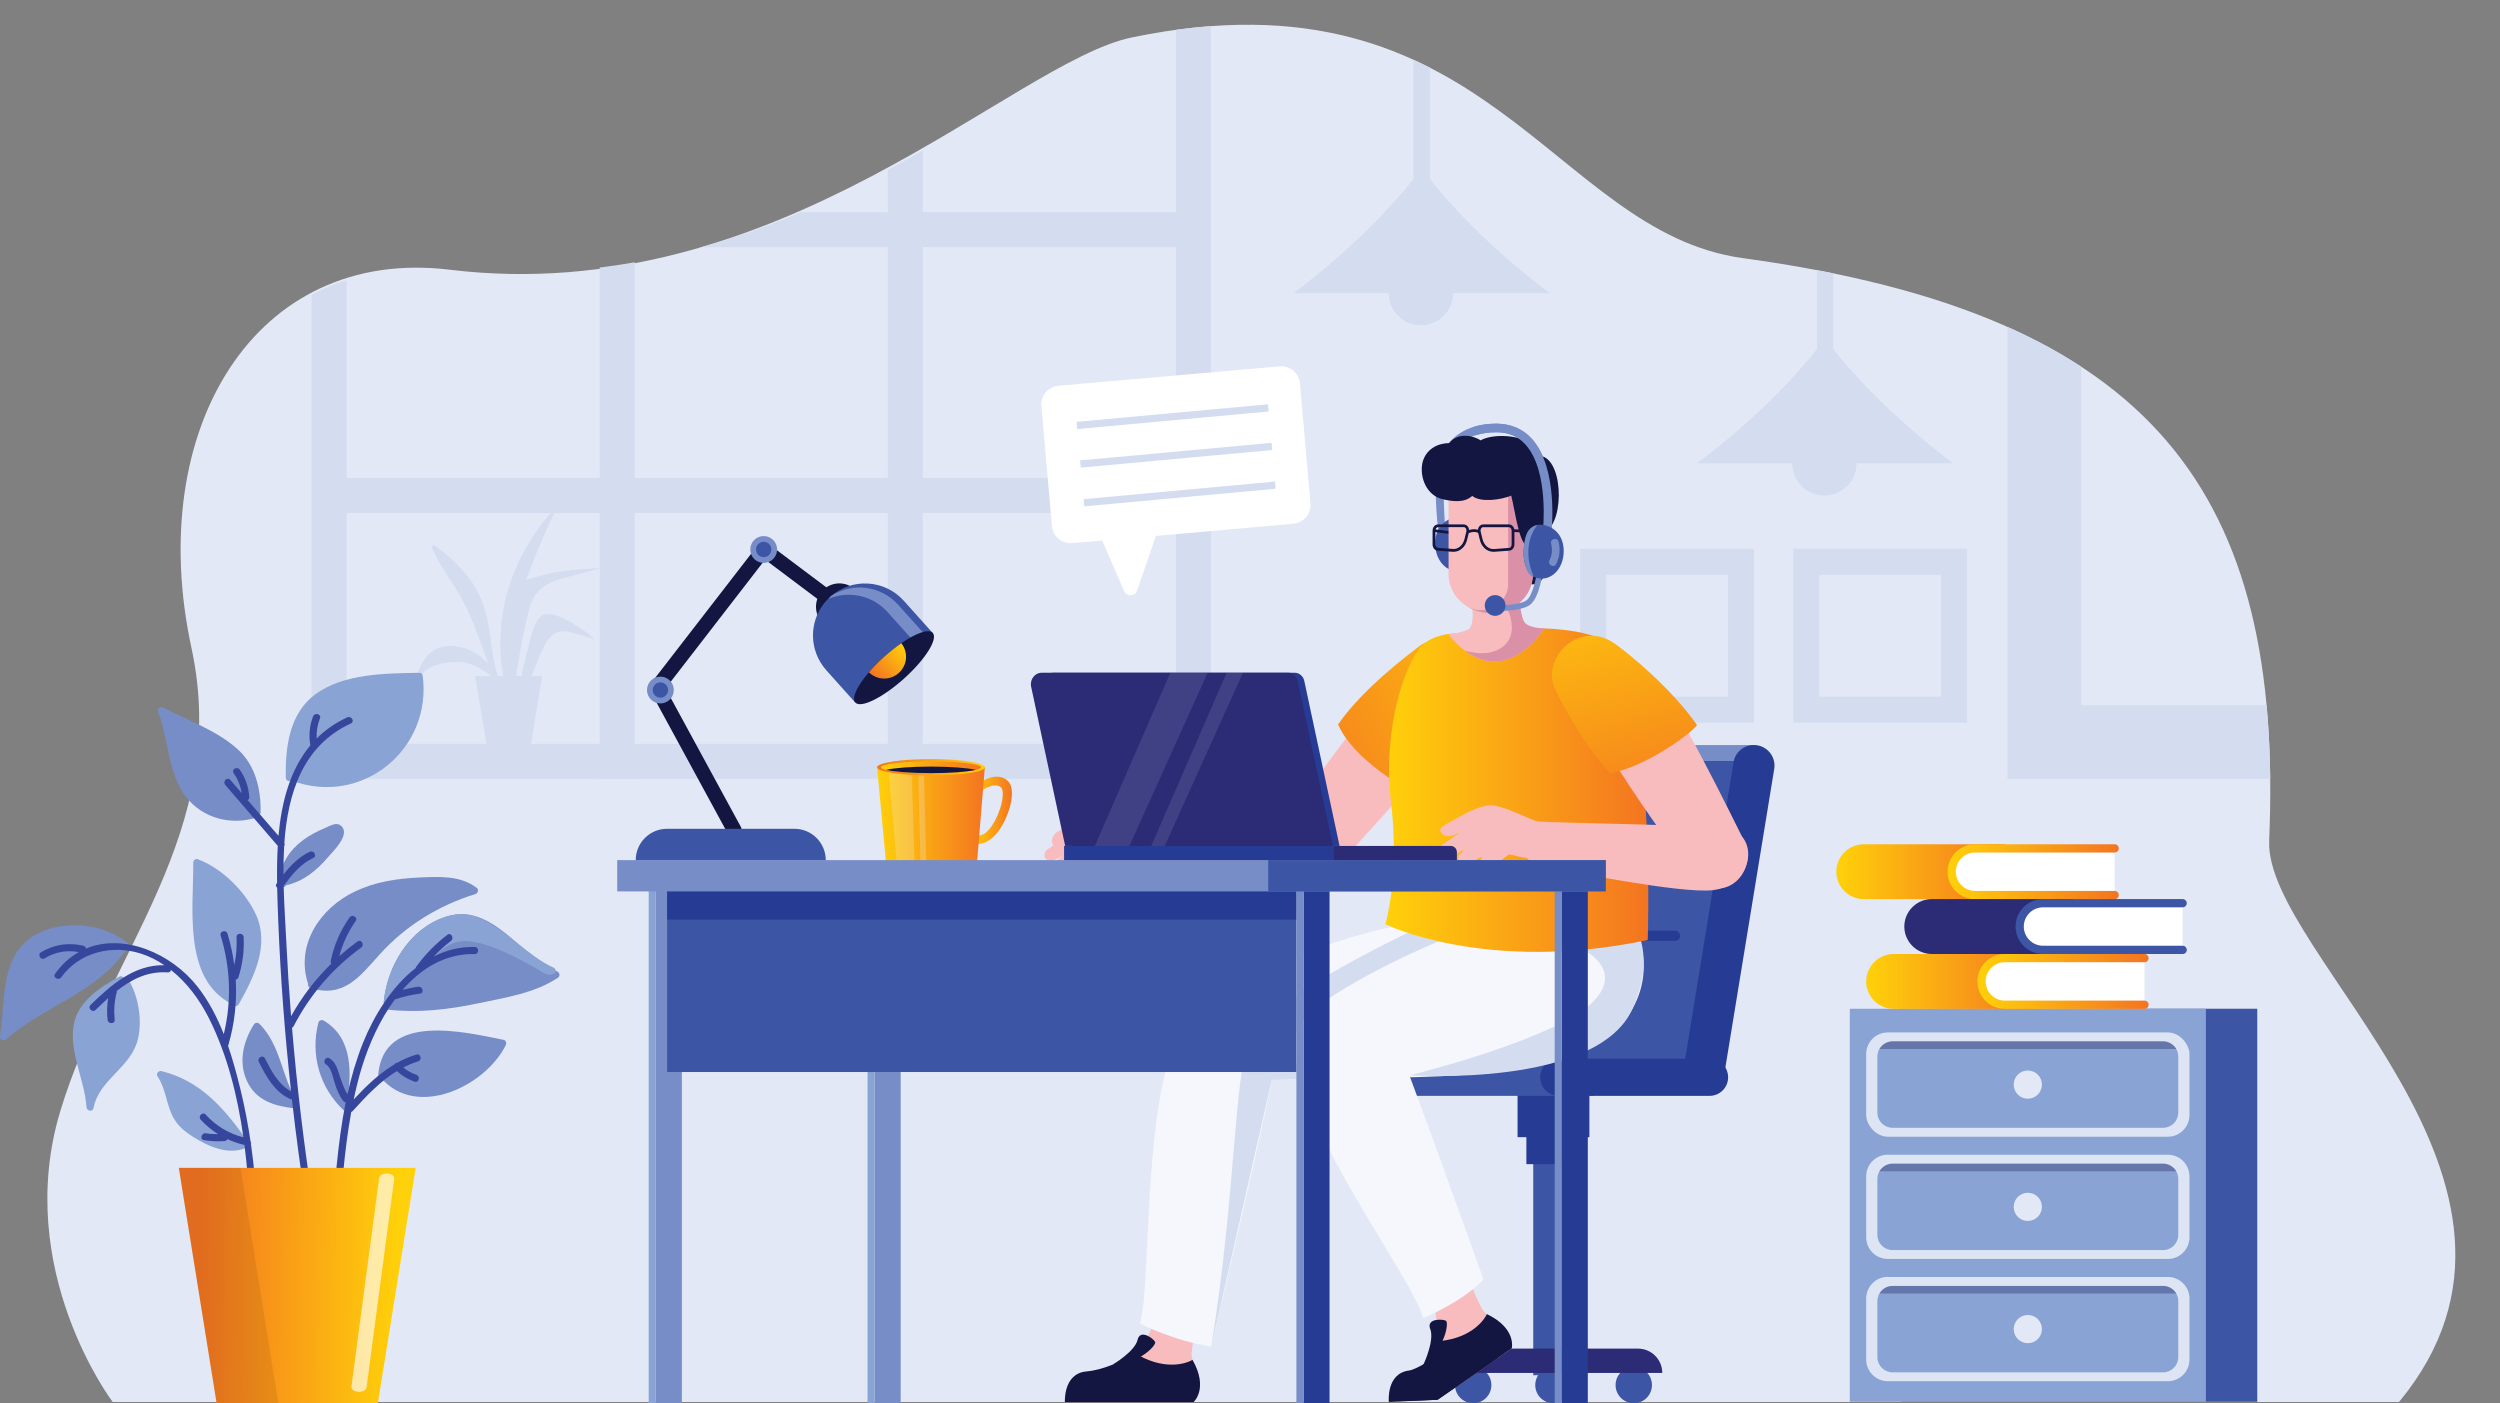 <?xml version="1.0" encoding="UTF-8"?>
<svg id="Layer_1" data-name="Layer 1" xmlns="http://www.w3.org/2000/svg" xmlns:xlink="http://www.w3.org/1999/xlink" viewBox="0 0 397.15 222.92">
  <rect x="0" y="0" width="397.15" height="222.92" fill="#808080" stroke="none"/>
  <defs>
    <style>
      .cls-1 {
        fill: url(#linear-gradient-2);
      }

      .cls-2 {
        fill: #f5f7fc;
      }

      .cls-3 {
        fill: #dde4f3;
      }

      .cls-4, .cls-5 {
        fill: #fff;
      }

      .cls-6 {
        fill: #121640;
      }

      .cls-7 {
        fill: #010101;
        opacity: .08;
      }

      .cls-8 {
        fill: url(#_Áåçûìÿííûé_ãðàäèåíò_140-3);
      }

      .cls-9 {
        fill: #3d55a5;
      }

      .cls-10 {
        fill: #d4dcf0;
      }

      .cls-11 {
        fill: url(#_Áåçûìÿííûé_ãðàäèåíò_140-2);
      }

      .cls-12 {
        opacity: .22;
      }

      .cls-12, .cls-13 {
        fill: #f1f5fb;
      }

      .cls-14 {
        fill: #263c94;
      }

      .cls-5 {
        opacity: .64;
      }

      .cls-15 {
        fill: #89a3d4;
      }

      .cls-16 {
        fill: url(#_Áåçûìÿííûé_ãðàäèåíò_140-5);
      }

      .cls-17 {
        fill: #da90a7;
      }

      .cls-18 {
        clip-path: url(#clippath);
      }

      .cls-19 {
        fill: #252762;
        opacity: .36;
      }

      .cls-13 {
        opacity: .11;
      }

      .cls-20 {
        fill: #2b2b76;
      }

      .cls-21 {
        fill: none;
      }

      .cls-22 {
        fill: url(#_Áåçûìÿííûé_ãðàäèåíò_140-10);
      }

      .cls-23 {
        fill: url(#_Áåçûìÿííûé_ãðàäèåíò_140-8);
      }

      .cls-24 {
        fill: #768dc7;
      }

      .cls-25 {
        fill: #37469d;
      }

      .cls-26 {
        fill: url(#_Áåçûìÿííûé_ãðàäèåíò_140-6);
      }

      .cls-27 {
        fill: #e3e8f6;
      }

      .cls-28 {
        fill: url(#linear-gradient);
      }

      .cls-29 {
        fill: #f9bcbe;
      }

      .cls-30 {
        fill: url(#_Áåçûìÿííûé_ãðàäèåíò_140-9);
      }

      .cls-31 {
        fill: url(#_Áåçûìÿííûé_ãðàäèåíò_140-7);
      }

      .cls-32 {
        fill: url(#_Áåçûìÿííûé_ãðàäèåíò_140);
      }

      .cls-33 {
        fill: url(#_Áåçûìÿííûé_ãðàäèåíò_140-4);
      }

      .cls-34 {
        fill: url(#_Áåçûìÿííûé_ãðàäèåíò_140-11);
      }
    </style>
    <clipPath id="clippath">
      <path class="cls-21" d="m17.9,222.72s-15.92-21.02-8.32-46.21c7.6-25.2,27.13-44.45,20.83-73.61-7.48-34.62,9.94-62.92,41.06-60.05,56.06,5.16,89.35-32.98,108.37-36.91,56.36-11.64,66.64,30.92,97.05,35.07,65.64,8.95,85.93,37.6,83.59,92.54-.77,18.07,49.49,54.27,20.63,89.17H17.9Z"/>
    </clipPath>
    <linearGradient id="_Áåçûìÿííûé_ãðàäèåíò_140" data-name="Áåçûìÿííûé ãðàäèåíò 140" x1="154.16" y1="128.73" x2="160.76" y2="128.73" gradientUnits="userSpaceOnUse">
      <stop offset="0" stop-color="#ffd10a"/>
      <stop offset="1" stop-color="#f47421"/>
    </linearGradient>
    <linearGradient id="_Áåçûìÿííûé_ãðàäèåíò_140-2" data-name="Áåçûìÿííûé ãðàäèåíò 140" x1="139.33" y1="129.83" x2="156.45" y2="129.83" xlink:href="#_Áåçûìÿííûé_ãðàäèåíò_140"/>
    <linearGradient id="linear-gradient" x1="139.33" y1="121.89" x2="156.45" y2="121.89" gradientUnits="userSpaceOnUse">
      <stop offset="0" stop-color="#f47421"/>
      <stop offset="1" stop-color="#ffd10a"/>
    </linearGradient>
    <linearGradient id="_Áåçûìÿííûé_ãðàäèåíò_140-3" data-name="Áåçûìÿííûé ãðàäèåíò 140" x1="139.95" y1="121.89" x2="155.84" y2="121.89" xlink:href="#_Áåçûìÿííûé_ãðàäèåíò_140"/>
    <linearGradient id="_Áåçûìÿííûé_ãðàäèåíò_140-4" data-name="Áåçûìÿííûé ãðàäèåíò 140" x1="-2158.51" y1="-2647.21" x2="-2143.69" y2="-2596.07" gradientTransform="translate(-1843.82 2799.64) rotate(76.99)" xlink:href="#_Áåçûìÿííûé_ãðàäèåíò_140"/>
    <linearGradient id="_Áåçûìÿííûé_ãðàäèåíò_140-5" data-name="Áåçûìÿííûé ãðàäèåíò 140" x1="220.07" y1="125.49" x2="261.85" y2="125.49" xlink:href="#_Áåçûìÿííûé_ãðàäèåíò_140"/>
    <linearGradient id="_Áåçûìÿííûé_ãðàäèåíò_140-6" data-name="Áåçûìÿííûé ãðàäèåíò 140" x1="250.84" y1="86.65" x2="264.5" y2="133.79" xlink:href="#_Áåçûìÿííûé_ãðàäèåíò_140"/>
    <linearGradient id="_Áåçûìÿííûé_ãðàäèåíò_140-7" data-name="Áåçûìÿííûé ãðàäèåíò 140" x1="-4717.18" y1="1955.85" x2="-4710.26" y2="1955.85" gradientTransform="translate(-4672.92 1797.7) rotate(138.1) scale(1 -1)" xlink:href="#_Áåçûìÿííûé_ãðàäèåíò_140"/>
    <linearGradient id="linear-gradient-2" x1="31.5" y1="203.98" x2="63.32" y2="204.38" xlink:href="#linear-gradient"/>
    <linearGradient id="_Áåçûìÿííûé_ãðàäèåíò_140-8" data-name="Áåçûìÿííûé ãðàäèåíò 140" x1="296.46" y1="155.91" x2="323.66" y2="155.91" xlink:href="#_Áåçûìÿííûé_ãðàäèåíò_140"/>
    <linearGradient id="_Áåçûìÿííûé_ãðàäèåíò_140-9" data-name="Áåçûìÿííûé ãðàäèåíò 140" x1="314.13" y1="155.91" x2="341.33" y2="155.91" xlink:href="#_Áåçûìÿííûé_ãðàäèåíò_140"/>
    <linearGradient id="_Áåçûìÿííûé_ãðàäèåíò_140-10" data-name="Áåçûìÿííûé ãðàäèåíò 140" x1="291.73" y1="138.48" x2="318.92" y2="138.48" xlink:href="#_Áåçûìÿííûé_ãðàäèåíò_140"/>
    <linearGradient id="_Áåçûìÿííûé_ãðàäèåíò_140-11" data-name="Áåçûìÿííûé ãðàäèåíò 140" x1="309.4" y1="138.48" x2="336.59" y2="138.48" xlink:href="#_Áåçûìÿííûé_ãðàäèåíò_140"/>
  </defs>
  <g>
    <path class="cls-27" d="m17.9,222.72s-15.92-21.02-8.32-46.21c7.6-25.2,27.13-44.45,20.83-73.61-7.48-34.62,10.04-63.82,41.06-60.05,51.98,6.31,89.35-32.98,108.37-36.91,56.36-11.64,66.64,30.92,97.05,35.07,65.64,8.95,85.93,37.6,83.59,92.54-.77,18.07,49.49,54.27,20.63,89.17H17.9Z"/>
    <g class="cls-18">
      <g>
        <g>
          <rect class="cls-10" x="117.32" y="-33" width="5.56" height="138.98" transform="translate(156.6 -83.61) rotate(90)"/>
          <rect class="cls-10" x="117.32" y="9.23" width="5.56" height="138.98" transform="translate(198.82 -41.38) rotate(90)"/>
          <rect class="cls-10" x="117.32" y="51.46" width="5.56" height="138.98" transform="translate(241.05 .85) rotate(90)"/>
          <g>
            <rect class="cls-10" x="49.5" width="5.56" height="123.73"/>
            <rect class="cls-10" x="95.27" width="5.56" height="123.73"/>
            <rect class="cls-10" x="141.04" width="5.56" height="123.73"/>
            <rect class="cls-10" x="186.81" width="5.56" height="123.73"/>
          </g>
          <path class="cls-10" d="m85.71,98.1c-1.14,1.34-1.49,3.69-1.94,5.33-.36,1.31-.66,2.64-.93,3.97h-.88c.63-3.64,1.19-7.34,2.18-10.86.72-2.55,2.35-3.81,4.82-4.54,2.08-.61,4.19-1.12,6.28-1.68.33-.09-5.67.13-8.4.89-.95.26-2.15.51-3.23.95,1.32-3.87,3.03-7.71,4.86-11.57.17-.37-11.43,10.44-8.53,26.82h-.84s-.05-.08-.08-.12c-1.19-3.97-.97-8.27-2.58-12.12-1.48-3.56-4.33-6.27-7.38-8.53-.28-.21-.52.18-.42.42,1.5,3.48,4.02,6.31,5.59,9.72,1.28,2.78,2.29,5.71,3.31,8.62-1.33-1.45-2.91-2.45-5.18-2.72-3.54-.42-5.1,1.64-6.23,4.71-.12.33.4.53.56.24,1.1-1.98,3.87-2.48,5.96-2.48,2.12,0,3.78,1.02,5.36,2.26h-2.52l1.94,11.79h6.76l1.94-11.79h-1.68c.56-1.34,1.04-2.72,1.67-4.05.83-1.75,1.64-3.34,3.91-3.02,1.43.21,2.91.79,4.31,1.17.38.1-6.65-5.75-8.66-3.39Z"/>
        </g>
        <path class="cls-10" d="m246.21,46.58c-10.39-7.82-16.55-14.95-19.05-18.13V3.93h-2.62v24.51c-2.5,3.17-8.66,10.3-19.05,18.13h15.13c0,2.82,2.29,5.11,5.11,5.11s5.11-2.29,5.11-5.11h15.36Z"/>
        <path class="cls-10" d="m310.3,73.61c-10.39-7.83-16.55-14.95-19.05-18.13V14.21h-2.62v41.27c-2.5,3.17-8.66,10.3-19.05,18.13h15.13c0,2.82,2.29,5.11,5.11,5.11s5.11-2.29,5.11-5.11h15.36Z"/>
        <path class="cls-10" d="m318.92,45.5v78.23h78.23V45.5h-78.23Zm66.53,66.53h-54.83v-54.83h54.83v54.83Z"/>
        <path class="cls-10" d="m284.87,87.19v27.61h27.61v-27.61h-27.61Zm23.48,23.48h-19.35v-19.35h19.35v19.35Z"/>
        <path class="cls-10" d="m251.03,87.19v27.61h27.61v-27.61h-27.61Zm23.48,23.48h-19.35v-19.35h19.35v19.35Z"/>
      </g>
    </g>
  </g>
  <g>
    <path class="cls-32" d="m160.07,124.03c-1.55-1.4-3.78-.22-4.95.59-.55.36-.92.68-.96.73l.84.95s.07-.06.17-.14h.01s.24-.2.61-.46c.25-.17.54-.34.85-.5,1.07-.53,1.88-.57,2.39-.1.25.23.39,1.04.12,2.33-.27,1.27-.85,2.66-1.55,3.7-.27.39-.66.89-1.11,1.24-.45.3-.95.44-1.45.19l-.74,1.26c.36.18.73.27,1.11.27.59,0,1.18-.22,1.76-.64.58-.38,1.15-.95,1.67-1.73,1.51-2.22,2.74-6.32,1.23-7.68Z"/>
    <g>
      <path class="cls-11" d="m139.33,121.89l1.38,14.68c0,.67,3.82,1.21,7.18,1.21s7.36-.54,7.36-1.21l1.2-14.68h-17.13Z"/>
      <path class="cls-28" d="m156.45,121.89c0,.72-3.83,1.3-8.56,1.3s-8.56-.58-8.56-1.3,3.83-1.3,8.56-1.3,8.56.58,8.56,1.3Z"/>
      <path class="cls-8" d="m155.84,121.89c0,.15-.3.29-.82.42-1.3.31-4,.52-7.12.52s-5.83-.21-7.12-.52c-.53-.13-.82-.27-.82-.42,0-.52,3.56-.94,7.94-.94s7.95.42,7.95.94Z"/>
      <path class="cls-6" d="m155.01,122.3c-1.3.31-4,.52-7.12.52s-5.83-.21-7.12-.52c1.3-.31,4-.52,7.12-.52s5.83.21,7.12.52Z"/>
    </g>
    <path class="cls-12" d="m145.3,137.68c-1.05-.08-2.04-.2-2.83-.36l-1.29-14.61c.95.19,2.22.33,3.67.42l.45,14.54Z"/>
    <path class="cls-12" d="m147.15,137.77c-.3,0-.6-.02-.9-.03l-.37-14.55c.3.01.6.02.91.03l.37,14.56Z"/>
  </g>
  <g>
    <g>
      <path class="cls-9" d="m236.92,220.03c0,1.6-1.3,2.89-2.89,2.89s-2.89-1.3-2.89-2.89,1.3-2.89,2.89-2.89,2.89,1.29,2.89,2.89Z"/>
      <path class="cls-9" d="m249.67,220.03c0,1.6-1.29,2.89-2.89,2.89s-2.89-1.3-2.89-2.89,1.3-2.89,2.89-2.89,2.89,1.29,2.89,2.89Z"/>
      <path class="cls-9" d="m262.43,220.03c0,1.6-1.3,2.89-2.89,2.89s-2.89-1.3-2.89-2.89,1.3-2.89,2.89-2.89,2.89,1.29,2.89,2.89Z"/>
      <rect class="cls-9" x="243.57" y="148.39" width="6.43" height="70.08"/>
      <rect class="cls-14" x="241.08" y="169.56" width="11.41" height="11.09"/>
      <rect class="cls-14" x="242.48" y="173.85" width="8.6" height="11.09"/>
      <path class="cls-20" d="m264.07,218.1h-34.58c0-2.13,1.73-3.86,3.86-3.86h26.86c2.13,0,3.86,1.73,3.86,3.86h0Z"/>
    </g>
    <path class="cls-24" d="m278.87,118.36l-.43,2.53-7.94,48.65h-35.1l7.6-46.67c.44-2.6,2.7-4.51,5.33-4.51h30.55Z"/>
    <path class="cls-9" d="m278.44,120.89l-7.94,48.65h-33.15l7.17-44.15c.44-2.6,2.7-4.5,5.33-4.5h28.59Z"/>
    <path class="cls-14" d="m273.93,170.52l-6.44-.99,7.9-48.46c.27-1.57,1.63-2.72,3.23-2.72h0c2.03,0,3.57,1.83,3.23,3.83l-7.91,48.34Z"/>
    <path class="cls-9" d="m211.56,174.09h40.93c1.63,0,2.95-1.32,2.95-2.95h0c0-1.63-1.32-2.95-2.95-2.95h-40.93c-1.63,0-2.95,1.32-2.95,2.95h0c0,1.63,1.32,2.95,2.95,2.95Z"/>
    <path class="cls-14" d="m247.63,174.09h23.95c1.63,0,2.95-1.32,2.95-2.95h0c0-1.63-1.32-2.95-2.95-2.95h-23.95c-1.63,0-2.95,1.32-2.95,2.95h0c0,1.63,1.32,2.95,2.95,2.95Z"/>
    <path class="cls-14" d="m270.59,128.56h-22.44c-.45,0-.81-.36-.81-.81h0c0-.45.36-.81.81-.81h22.44c.45,0,.81.36.81.81h0c0,.45-.36.81-.81.81Z"/>
    <path class="cls-14" d="m268.35,139.01h-22.44c-.45,0-.81-.36-.81-.81h0c0-.45.36-.81.81-.81h22.44c.45,0,.81.36.81.81h0c0,.45-.36.81-.81.81Z"/>
    <path class="cls-14" d="m266.1,149.47h-22.44c-.45,0-.81-.36-.81-.81h0c0-.45.36-.81.81-.81h22.44c.45,0,.81.36.81.81h0c0,.45-.36.81-.81.81Z"/>
  </g>
  <g>
    <path class="cls-24" d="m228.04,77.52s.09,4.75.53,7.09l1.02-.55s-.32-4.35-.21-6.2l-1.35-.34Z"/>
    <g>
      <path class="cls-9" d="m234.37,87.09c-.11,1.02-.43,2.73-1.45,3.26-.05.02-.11.05-.16.07-2.45,1.1-4.82-1.06-4.77-4.18.04-2.28,1.42-3.84,3.53-4.09.22-.02.45-.01.67.04.68.15,1.31.62,1.62,1.31.46.96.63,2.93.56,3.6Z"/>
      <path class="cls-24" d="m234.37,87.09c-.11,1.02-.43,2.73-1.45,3.26-.05.02-.11.05-.16.07,1.16-2.75,1.27-5.78-.57-8.24.68.15,1.31.62,1.62,1.31.46.96.63,2.93.56,3.6Z"/>
    </g>
    <path class="cls-24" d="m246.46,84.61l-1.36-.16c.01-.1,1.05-9.59-2.75-13.81-1.19-1.33-2.7-1.97-4.62-1.97h-.06c-2.77.02-4.88.83-6.29,2.4-2.39,2.67-2,6.74-2,6.78l-1.36.15c-.02-.19-.47-4.69,2.33-7.83,1.68-1.88,4.13-2.84,7.3-2.87,2.32.01,4.25.8,5.71,2.43,4.2,4.68,3.13,14.46,3.09,14.87Z"/>
    <path class="cls-29" d="m190.63,208.57h-6.88c-1.22,5.26-4.9,8.73-11.18,9.3-3.69.34-3.4,4.88-3.4,4.88h20.42s2.46-2.13-.15-6.72c-.64-1.12,1.19-7.46,1.19-7.46Z"/>
    <path class="cls-6" d="m172.57,217.87c-3.69.34-3.4,4.88-3.4,4.88h20.42s2.46-2.13-.15-6.72c-1.38.79-4.9,1.61-9.27-1.15-1.69,1.37-5.04,2.77-7.6,3Z"/>
    <path class="cls-29" d="m231.88,114.12c-2.04,4.92-16.79,20.5-19.5,23.48-3.27,3.59-11.1.47-9.77-3.78,1.18-3.75,16.86-24.3,19.16-26.2,4.15-3.43,12.67.34,10.11,6.5Z"/>
    <path class="cls-2" d="m238.3,147.18c9.02,3.78,2.13,18.41-9.51,22.21-11.64,3.8-24.67,1.42-34.8,2.16-2.88.21-10.23-4.58-4.83-10.48,5.4-5.9,36.95-19,49.14-13.89Z"/>
    <path class="cls-2" d="m189.51,160.9c-8.5,8.33-6.37,43.16-8.43,49.35,0,0,5.55,2.86,11.34,3.65,0,0,9.73-40.83,10.15-45.46.87-9.69-10.26-10.27-13.06-7.53Z"/>
    <path class="cls-10" d="m225.67,147.21s-24.6,11.39-27.15,17.7c-2.55,6.31-2.17,24.73-6.1,48.98l9.61-42.35,16.03-.32,18.02-17.51-10.41-6.5Z"/>
    <path class="cls-2" d="m259.64,147.18c3.48,7.04,1.17,16.88-10.47,20.68-11.64,3.8-24.59,2.95-35.52,3.69-2.88.19-11.24-4.41-5.84-10.31,5.4-5.9,45.98-25.9,51.83-14.06Z"/>
    <path class="cls-33" d="m224.86,126c4.85-5.41,8.49-12.86,9.62-15.55,2.7-6.41-4.91-11.1-9.15-7.69-1.06.85-8.64,6.37-12.76,12.32,2.31,5.53,11.22,10.64,12.28,10.92Z"/>
    <path class="cls-10" d="m248.56,149.47s10.24,3.24,4.84,9.34c-5.4,6.1-29.44,12.01-29.44,12.01,0,0,29.89,2.08,35.44-10.68,4.81-11.06-2.07-16.08-2.07-16.08l-8.76,5.41Z"/>
    <path class="cls-16" d="m232.65,100.6s-4.45-.38-6.8,1.99c-2.35,2.37-6.31,12.78-4.88,24.77,1.43,11.99-.9,19.46-.9,19.46,0,0,16,7.91,41.69,2.51,0,0,1.16-33.82-4.94-45.67-1.94-3.76-10.99-3.77-12.36-3.89-1.37-.12-11.81.82-11.81.82Z"/>
    <path class="cls-29" d="m233.76,95.35s.71,4.14-.59,4.69c-1.3.55-3.04.73-3.04.73,0,0,7.12,10.31,15.23-.95,0,0-2.42.03-3.17-.95-.75-.98-1.21-5.81-.84-9l-7.59,5.47Z"/>
    <path class="cls-17" d="m242.19,98.88c-.75-.98-1.21-5.81-.84-9l-4.32,3.12c.85.77,2.15,2.91,2.11,3.04,1.13,2.12,1.76,5.1-.44,6.73-1.69,1.25-3.94,1.19-6.01.58,2.78,2.08,7.53,3.62,12.67-3.52,0,0-2.42.03-3.17-.95Z"/>
    <path class="cls-29" d="m262,106.87c3.87,3.66,13.19,22.99,15.01,26.58,2.19,4.33-1.94,9.22-5.91,7.21-3.38-1.72-17.81-23.83-18.77-26.65-1.72-5.1,4.82-11.72,9.67-7.13Z"/>
    <path class="cls-29" d="m272.08,141.41c-5.09.6-23.6-3.16-27.11-3.8-4.23-.78-5.35-7.43-.93-7.12,4.26.3,28.63.53,31.03,1.33,4.33,1.45,3.38,8.83-2.99,9.59Z"/>
    <path class="cls-29" d="m208.29,139.82c-5,1.11-23.8-.79-27.35-1.08-4.29-.35-6.06-6.86-1.64-6.99,4.27-.13,28.54-2.33,31.01-1.77,4.46,1.01,4.24,8.45-2.02,9.84Z"/>
    <path class="cls-26" d="m269.59,115.18c-4.18-5.94-10.62-11.17-12.99-12.88-5.63-4.08-11.92,2.29-9.55,7.19.59,1.22,3.84,7.99,8.71,13.34,5.91-1.01,13.32-6.68,13.83-7.65Z"/>
    <path class="cls-29" d="m229.36,133.99c1.64-1.07,3.19-2.14,1.9-1.44-1.65.9-3.44-.56-1.8-1.46,2.06-1.12,4.26-2.59,6.6-3.1,2.53-.55,7.57,2.81,10,3.02.98.09.27,4.69-.49,4.99-2.55,1.01-5.47-.4-5.86-.26-1.01.68-1.47,1.18-2.35,1.92-1.13.95-3.42,0-2.31-.93.71-.6.35-.84-.69-.03-1.33,1.04-3.64-.07-2.32-1.1.56-.43.64-.77-.16-.24-1.62,1.06-4.12-.32-2.52-1.37Z"/>
    <path class="cls-6" d="m176.8,216.76s3.49-2.07,3.91-3.9c.42-1.83,2.59-.17,2.8.34.21.51-2.56,3.51-6.72,3.56Z"/>
    <path class="cls-29" d="m236.2,208.77c-1.16-.56-3.27-6.81-3.27-6.81l-5.66,3.92c1.99,5.02.95,9.97-3.88,14.01-.67.56-1.02,1.19-1.17,1.82h7.1l10.83-7.51s.8-3.15-3.95-5.44Z"/>
    <path class="cls-6" d="m240.15,214.2l-2.09,1.45-9.69,6.72-6.25.22c-.02-.91.29-1.88,1.28-2.7,1.04-.88,2.08-2.15,2.93-3.47.73-1.16,1.33-2.35,1.6-3.33,5.17-.21,7.59-2.91,8.28-4.33,4.75,2.28,3.95,5.44,3.95,5.44Z"/>
    <path class="cls-6" d="m238.06,215.65l-9.69,6.72-7.74.35s-.46-4.53,3.21-5c1.33-.17,4.93-2.59,5.72-3.27,3.75,2.19,6.82,1.87,8.51,1.2Z"/>
    <path class="cls-6" d="m226.22,216.57s1.69-3.69.99-5.43c-.69-1.74,2.03-1.62,2.5-1.32.47.3-.1,4.34-3.49,6.75Z"/>
    <path class="cls-2" d="m206.01,163.74c-3.15,11.47,18.69,39.28,20.03,45.66,0,0,6.21-2.48,9.63-6.15,0,0-12.61-35.35-14.58-39.57-4.12-8.81-14.04-3.72-15.07.06Z"/>
    <polygon class="cls-6" points="231.98 85.04 227.78 84.51 227.83 84.08 232.03 84.61 231.98 85.04"/>
    <path class="cls-6" d="m245.82,83.75c-.06-.36-2.47-2.31-2.73-2.19-.04,0,.13,8.3-.26,9.05-.29.55-.71,1.81.09,2.13.74.29,1.67-.12,2.08-.74,2.62-3.94.97-7.34.82-8.25Z"/>
    <path class="cls-29" d="m230.12,78.72v12.54c0,3.39,3,6.14,6.69,6.14h0c3.7,0,6.69-2.75,6.69-6.14v-.28s3.44.75,3.44-3.01-2.16-3.24-2.16-3.24v-6.01h-14.66Z"/>
    <path class="cls-17" d="m244.79,84.73v-7.64h-5.21s0,2.75,0,2.79v13.01c0,2.27-2.2,4.12-4.48,4.04-.71-.02-1.36-.22-1.93-.53,1.05.63,2.3,1,3.65,1,3.7,0,6.69-2.75,6.69-6.14v-.28s3.44.75,3.44-3.01-2.16-3.24-2.16-3.24Z"/>
    <path class="cls-6" d="m245,72.48s0-.02,0-.03c-1.83-3.78-7.97-3.61-9.79-2.49-.8-.59-3.48-1.49-4.99.43-3.09.07-4.08,2.21-4.27,3.2-.44,2.34.73,5.11,3.17,5.7,1.64.39,3.5.63,4.76-.51,1.3,1.1,4.66.62,6.19-.05.69,2.71,1.29,8.08,2.78,8.07.73,0,2.24-1.21,1.95-2.06,3.7-.61,3.78-11.18.21-12.25Z"/>
    <g>
      <path class="cls-6" d="m230.93,87.66s-.1,0-.15,0l-2.4-.18c-.45-.03-.8-.47-.8-.99v-2.19c0-.55.39-.99.86-.99h4.09c.25,0,.47.12.64.32.2.25.27.6.19.93l-.29,1.18c-.28,1.15-1.15,1.92-2.15,1.92Zm-.12-.45c.84.06,1.6-.59,1.84-1.58l.29-1.18c.05-.2,0-.41-.11-.56-.05-.06-.14-.15-.29-.15h-4.09c-.23,0-.42.25-.42.55v2.19c0,.29.18.53.4.55l2.4.18Z"/>
      <path class="cls-6" d="m237.23,87.66c-1,0-1.87-.77-2.15-1.92l-.28-1.18c-.08-.33,0-.68.19-.93.16-.2.39-.32.64-.32h4.09c.47,0,.86.45.86.99v2.19c0,.52-.35.95-.8.99l-2.4.18c-.05,0-.1,0-.15,0Zm-1.61-3.92c-.15,0-.25.1-.29.16-.11.15-.16.36-.11.56l.29,1.18c.24,1,1.01,1.65,1.84,1.58l2.4-.18c.22-.02.39-.26.39-.55v-2.19c0-.3-.19-.55-.42-.55h-4.09Z"/>
      <path class="cls-6" d="m233.24,84.71l-.18-.4c.05-.02,1.24-.54,2.07.02l-.25.37c-.63-.43-1.64.01-1.65.02Z"/>
    </g>
    <rect class="cls-6" x="242.98" y="81.58" width=".44" height="5.69" transform="translate(147.53 323.43) rotate(-87.33)"/>
    <path class="cls-29" d="m183.1,132.3c-2.42-.26-7.41-3.7-9.94-3.2-2.35.47-2.81,1.77-4.88,2.85-1.14.59-1.45,1.68-.96,2.34-.24.31-1.11.51-1.33,1.2-.38,1.15.84,1.68,2.48.65.8-.51-.96.91-1.52,1.33-1.34,1.01.95,2.15,2.3,1.14.66-.5,1.74-1.17,1.77-1.03.01.09-.81.85-1.08,1.07-1.13.92,1.15,1.9,2.29.97.89-.73,3.43-2.05,4.45-2.71.19-.07.98.25,2.03.47-.41.52-1.12.74-1.76,1.03-.5.22-.86.66-.6,1.22.28.59.92.57,1.47.48.79-.13,1.5-.04,2.17-.56.5-.4,2.14-2.11,2.56-2.27.77-.29,1.56-4.88.58-4.98Z"/>
    <g>
      <path class="cls-24" d="m246.46,84.61l-1.36-.16c.01-.1,1.05-9.59-2.75-13.81-1.19-1.33-2.7-1.97-4.62-1.97h-.06c-1.13,0-2.16.15-3.07.42l-.39-1.31c1.03-.31,2.19-.47,3.45-.48,2.32.01,4.25.8,5.71,2.43,4.2,4.68,3.13,14.46,3.09,14.87Z"/>
      <path class="cls-24" d="m238,97.06c-.53,0-.9-.02-.94-.02l.05-.91s3.79.2,5.3-.7c1.05-.62,1.71-3.76,1.87-5.6l.91.08c-.05.53-.52,5.24-2.32,6.3-1.24.73-3.56.84-4.86.84Z"/>
      <g>
        <path class="cls-9" d="m242.03,88.29c.11,1.03.43,2.73,1.45,3.26.05.02.11.05.16.07,2.45,1.1,4.82-1.06,4.77-4.18-.04-2.28-1.41-3.84-3.53-4.09-.22-.02-.45-.01-.67.04-.68.15-1.31.62-1.62,1.31-.46.96-.63,2.93-.56,3.6Z"/>
        <path class="cls-24" d="m242.03,88.29c.11,1.03.43,2.73,1.45,3.26.05.02.11.05.16.07-1.16-2.74-1.27-5.78.57-8.23-.68.15-1.31.62-1.62,1.31-.46.96-.63,2.93-.56,3.6Z"/>
        <path class="cls-24" d="m246.15,89c.42-.83.5-1.74.26-2.64-.2-.76.98-1.08,1.18-.32.32,1.22.18,2.45-.39,3.58-.35.7-1.41.08-1.05-.62Z"/>
      </g>
      <path class="cls-9" d="m235.88,96.41c.12.9.96,1.54,1.86,1.41s1.53-.96,1.41-1.86c-.12-.9-.96-1.53-1.86-1.41-.9.12-1.53.95-1.41,1.86Z"/>
    </g>
  </g>
  <g>
    <g>
      <rect class="cls-24" x="104.19" y="140.8" width="4.13" height="82.1"/>
      <rect class="cls-15" x="103.06" y="140.8" width="1.13" height="82.1" transform="translate(207.24 363.7) rotate(180)"/>
    </g>
    <g>
      <rect class="cls-24" x="138.95" y="140.8" width="4.13" height="82.1"/>
      <rect class="cls-15" x="137.82" y="140.8" width="1.13" height="82.1" transform="translate(276.77 363.7) rotate(180)"/>
    </g>
    <rect class="cls-9" x="105.98" y="140.8" width="99.97" height="29.5"/>
    <rect class="cls-14" x="105.98" y="140.8" width="99.97" height="5.29"/>
    <g>
      <rect class="cls-14" x="207.08" y="140.8" width="4.13" height="82.1"/>
      <rect class="cls-24" x="205.95" y="140.8" width="1.13" height="82.1" transform="translate(413.03 363.7) rotate(180)"/>
    </g>
    <g>
      <rect class="cls-14" x="248.11" y="140.8" width="4.13" height="82.1"/>
      <rect class="cls-24" x="246.98" y="140.8" width="1.13" height="82.1" transform="translate(495.09 363.7) rotate(180)"/>
    </g>
    <g>
      <rect class="cls-24" x="98.05" y="136.64" width="157.05" height="4.97"/>
      <rect class="cls-9" x="201.47" y="136.64" width="53.63" height="4.97"/>
    </g>
  </g>
  <g>
    <path class="cls-6" d="m116.68,133.09c.19,0,.38-.04.55-.14.56-.31.77-1.01.47-1.58l-11.97-22.01,15.81-20.46,10.89,8.18c.51.38,1.24.28,1.63-.23.38-.51.28-1.24-.23-1.63l-11.81-8.86c-.51-.38-1.23-.28-1.62.22l-16.98,21.96c-.28.36-.32.86-.1,1.27l12.33,22.68c.21.39.61.61,1.02.61Z"/>
    <g>
      <path class="cls-6" d="m132.63,101.17l5.53-4.96-2.06-2.3c-1.37-1.53-3.72-1.65-5.24-.28h0c-1.53,1.37-1.65,3.72-.28,5.24l2.06,2.3Z"/>
      <path class="cls-9" d="m148.18,100.55l-12.32,11.04-.03-.03-.19-.2-4.37-4.88c-1.41-1.58-2.12-3.56-2.12-5.53,0-1.78.57-3.56,1.7-5.03.11-.15.23-.29.36-.43.21-.24.43-.47.68-.69,3.4-3.05,8.63-2.76,11.68.63l4.59,5.12Z"/>
      <path class="cls-24" d="m145.39,102.14c.56-.39,1.11-.8,1.63-1.24l-4.33-4.82c-2.77-3.09-7.34-3.61-10.69-1.39-.13.15-.25.29-.36.43,3.16-1.32,6.94-.58,9.35,2.11l4.4,4.9Z"/>
      <path class="cls-6" d="m135.87,111.6c.86.96,4.32-.73,7.72-3.78,3.4-3.05,5.45-6.31,4.59-7.27-.63-.71-2.64,0-5,1.63-.88.6-1.8,1.33-2.72,2.15-.92.82-1.74,1.66-2.43,2.47-1.86,2.17-2.79,4.09-2.16,4.8Z"/>
      <path class="cls-31" d="m138.03,106.8c1.29,1.28,3.38,1.34,4.75.11,1.37-1.23,1.54-3.31.4-4.73-.88.6-1.8,1.33-2.72,2.15-.92.82-1.74,1.66-2.43,2.47Z"/>
    </g>
    <g>
      <path class="cls-24" d="m119.19,87.29c0-1.18.95-2.13,2.13-2.13s2.13.95,2.13,2.13-.95,2.13-2.13,2.13-2.13-.95-2.13-2.13Z"/>
      <path class="cls-9" d="m120.1,87.29c0-.67.55-1.22,1.22-1.22s1.22.55,1.22,1.22-.55,1.22-1.22,1.22-1.22-.55-1.22-1.22Z"/>
    </g>
    <g>
      <path class="cls-24" d="m102.78,109.62c0-1.18.95-2.13,2.13-2.13s2.13.95,2.13,2.13-.95,2.13-2.13,2.13-2.13-.95-2.13-2.13Z"/>
      <path class="cls-9" d="m103.69,109.62c0-.68.55-1.22,1.22-1.22s1.22.55,1.22,1.22-.55,1.22-1.22,1.22-1.22-.55-1.22-1.22Z"/>
    </g>
    <path class="cls-9" d="m101,136.64h30.18c0-2.75-2.23-4.98-4.98-4.98h-20.23c-2.75,0-4.98,2.23-4.98,4.98h0Z"/>
  </g>
  <g>
    <g>
      <rect class="cls-14" x="169.04" y="134.38" width="42.72" height="2.26"/>
      <path class="cls-20" d="m211.77,136.64h19.67v-1.27c0-.54-.44-.99-.99-.99h-18.68v2.26Z"/>
    </g>
    <g>
      <path class="cls-14" d="m170.25,134.38h42.55l-5.6-26.2c-.16-.77-.8-1.31-1.54-1.31h-38.32c-1.52,0-2.65,1.5-2.31,3.08l5.22,24.43Z"/>
      <path class="cls-20" d="m169.21,134.38h42.55l-5.6-26.2c-.16-.77-.8-1.31-1.54-1.31h-39.13c-1.11,0-1.93,1.09-1.68,2.24l5.4,25.26Z"/>
    </g>
    <polygon class="cls-13" points="185.92 106.87 173.93 134.38 179.42 134.38 191.85 106.87 185.92 106.87"/>
    <polygon class="cls-13" points="194.87 106.87 182.89 134.38 185.03 134.38 197.46 106.87 194.87 106.87"/>
  </g>
  <g>
    <g>
      <path class="cls-15" d="m67.15,107.29c-.03-.24-.32-.42-.54-.41-5.31.09-11.98.1-16.48,3.39-4.19,3.06-4.82,8.46-4.73,13.28.01.52.58.66.9.44.02,0,.03.02.04.02,11.17,4.18,22.38-5,20.8-16.72Z"/>
      <path class="cls-24" d="m41.41,129.03c.04-3.7-.82-7.44-3.66-10.01-3.26-2.95-7.97-4.62-11.82-6.62-.39-.2-1.02.15-.83.64,1.74,4.43,1.5,9.85,4.57,13.7,2.62,3.27,7.04,4.38,10.96,3.17.2-.06.31-.2.36-.35.22-.06.41-.22.41-.52Z"/>
      <path class="cls-24" d="m75.77,141.08c-2.61-2.03-5.98-1.82-9.14-1.68-3.51.15-7.03.69-10.23,2.21-5.56,2.65-9.48,8.49-7.46,14.68-.05.26.05.55.37.66,5.31,1.68,7.87-1.86,11.06-5.39,4.09-4.52,9.34-7.74,15.15-9.53.36-.11.6-.67.25-.94Z"/>
      <path class="cls-24" d="m88.46,154.3c-.07-.02-.14-.06-.2-.09-2.25-.97-4.27-2.8-6.32-4.57,0-.01-.01-.01-.02-.02-2.24-1.94-4.53-3.77-7.2-4.26-.02-.01-.04-.01-.07-.01-1.23-.23-2.53-.15-3.96.33-5.68,1.89-9.17,7.8-9.73,13.49-.01.14.03.25.09.33-.01.03-.02.06-.03.09-.09.32.08.73.51.79,4.87.57,9.64.01,14.41-.99,4.22-.89,9-1.61,12.67-4.05.43-.28.32-.85-.13-1.03Z"/>
      <path class="cls-24" d="m80.01,165.19c-6.21-1.24-19.05-4.41-19.92,5.5-.03.32.18.49.42.52,5.64,6.62,16.6,1.37,19.84-5.19.15-.3.04-.75-.34-.83Z"/>
      <path class="cls-15" d="m40.65,145.28c-1.65-3.65-5.48-7.42-9.24-8.79-.35-.13-.72.2-.71.54.06,7.19-1.7,18.5,6.12,22.47.06.03.11.04.16.04.21.31.71.43.95,0,2.41-4.31,4.95-9.36,2.72-14.28Z"/>
      <path class="cls-24" d="m20.29,149.85c-3.82-3.12-9.85-3.8-14.29-1.54C-.16,151.44.95,158.86,0,164.57c-.09.55.5.94.94.55,6.09-5.34,14.58-7.44,19.23-14.43t0,0c.3-.17.45-.56.12-.84Z"/>
      <path class="cls-15" d="m20.33,155.51c-.18-.27-.46-.3-.7-.2-.16-.2-.42-.31-.7-.15-3.05,1.67-6.63,4.01-7.23,7.7-.72,4.4,1.76,8.69,2.04,13.03.04.6.98.81,1.11.15.78-4.16,5.1-6.06,6.68-9.81,1.31-3.08.62-7.94-1.2-10.71Z"/>
      <path class="cls-15" d="m39.16,181.06c-3.58-5.03-7.27-9.33-13.5-10.91-.45-.11-.92.4-.64.83,1.4,2.11,1.37,4.5,2.55,6.62.69,1.26,1.84,2.2,3.04,2.96,2.65,1.68,6.08,3.2,9.04,1.5.6-.34.11-1.24-.49-1Z"/>
      <path class="cls-24" d="m47.24,175.12c-.01-.05-.03-.11-.06-.16-2.46-3.93-2.57-8.93-5.97-12.32-.26-.26-.69-.19-.88.11-1.67,2.67-2.47,5.88-1.15,8.87,1.43,3.24,4.45,4.12,7.74,4.46.58.06.68-.65.33-.97Z"/>
      <path class="cls-24" d="m54.15,131.16c-.7-.59-1.64,0-2.33.29-1.3.55-2.58,1.19-3.72,2.04-2.13,1.59-3.59,3.84-3.73,6.49-.02.07-.02.13-.01.21,0,.08-.01.15-.01.23,0,.64.88.71,1.08.22,2.73-.6,4.88-2.35,6.67-4.46.82-.97,3.69-3.65,2.05-5.02Z"/>
      <path class="cls-24" d="m55.38,175.57c-.09-.08-.16-.17-.24-.26.7-4.8,1-10.37-3.73-13.19-.31-.18-.74-.01-.83.34-1.3,5.08.19,10.3,4,13.91.53.5,1.32-.3.8-.8Z"/>
      <path class="cls-15" d="m87.98,153.74c-2.08-.92-4.04-2.52-6.04-4.1,0-.01-.01-.01-.02-.02-2.29-1.81-4.61-3.59-7.2-4.26-.02-.01-.04-.01-.07-.01-1.23-.23-2.53-.15-3.96.33-5.68,1.89-9.17,7.8-9.73,13.49-.01.14.03.25.09.33-.01.03-.02.06-.03.09.19-.01.37-.1.48-.27.11-.02.21-.06.3-.16,1.85-1.97,3.82-3.81,5.76-5.69.93-.9,1.85-2.04,2.91-2.79,2.25-1.61,4.19-1.31,6.56-.62,2.83.82,5.41,2.29,7.97,3.69.96.54,1.89,1.45,2.98.96.19-.08.28-.29.28-.5s-.1-.4-.28-.47Z"/>
      <path class="cls-25" d="m38.11,172.7c-.54-2.18-1.14-4.4-1.88-6.56,0-.02.02-.03.03-.05,1.01-3.46,1.4-6.98,1.19-10.48.19-.03.36-.14.44-.38.65-2.07.92-4.18.82-6.35-.03-.72-1.16-.73-1.13,0,.07,1.5-.05,2.97-.36,4.41-.23-1.67-.58-3.33-1.08-4.97-.21-.69-1.3-.4-1.09.3,1.59,5.18,1.75,10.45.5,15.67-1.05-2.69-2.38-5.25-4.15-7.52-4.17-5.34-11.76-8.59-17.76-6.07-.01-.21-.14-.4-.4-.46-2.33-.56-4.67-.21-6.72,1.03-.62.37-.05,1.35.57.97,1.67-1.01,3.53-1.35,5.43-.99-1.39.78-2.67,1.91-3.77,3.44-.42.59.55,1.15.97.57,2.88-4,8.11-5.25,12.7-3.76,1.33.43,2.56,1.06,3.69,1.83-4.8-.1-8.44,3.12-11.72,6.31-.52.51.28,1.3.8.8.65-.64,1.32-1.27,2-1.88-.19,1.13-.23,2.28-.1,3.44.07.71,1.2.72,1.13,0-.15-1.48-.05-2.92.32-4.37.02-.08.02-.15.01-.21,2.32-1.83,4.92-3.17,8.1-2.94.3.02.46-.16.52-.38,2.56,2.02,4.56,4.76,6.02,7.65,2.9,5.76,4.55,12.34,5.48,18.93-2.33-.6-4.36-1.82-5.99-3.61-.49-.54-1.28.26-.8.8.82.9,1.75,1.66,2.76,2.3-.65,0-1.3-.03-1.94-.14-.71-.11-1.01.97-.3,1.09,1.08.17,2.15.23,3.24.16.24-.02.39-.15.47-.32.83.38,1.7.69,2.61.9.04.01.07,0,.11,0,.41,3.19.66,6.38.81,9.46.03.72,1.16.73,1.13,0-.3-6.27-1.15-12.5-2.65-18.6Z"/>
      <path class="cls-25" d="m56.8,149.55c-1.01.74-1.98,1.52-2.9,2.34.54-2,1.39-3.85,2.6-5.57.42-.59-.56-1.16-.97-.57-1.47,2.09-2.48,4.41-2.99,6.91-.03.17,0,.31.08.43-2.51,2.45-4.65,5.24-6.38,8.34-.31-3.88-.56-7.77-.75-11.66-.13-2.76-.35-5.86-.43-9.04,1.3-1.76,2.68-3.49,4.71-4.44.66-.31.08-1.28-.57-.97-1.72.81-3.01,2.14-4.17,3.6,0-1.49.02-3,.11-4.49.09-.15.11-.34.03-.52.57-7.95,2.95-15.47,10.57-18.98.66-.3.09-1.27-.57-.97-1.93.89-3.53,2.03-4.86,3.35-.06-1.09.11-2.16.52-3.2.26-.67-.83-.97-1.09-.3-.57,1.46-.7,2.98-.45,4.53,0,.02.02.04.02.06-3.24,3.87-4.58,9.03-5.07,14.38-1.63-1.89-3.26-3.79-4.9-5.68.16-.08.27-.23.26-.47-.1-1.58-.6-3.06-1.51-4.36-.41-.59-1.39-.03-.97.57.68.96,1.1,2.02,1.28,3.16-.61-.7-1.21-1.41-1.82-2.11-.47-.55-1.27.25-.8.8,2.78,3.23,5.56,6.46,8.35,9.69-.12,1.97-.14,3.95-.11,5.88-.02.03-.05.07-.08.1-.19.26-.1.5.09.66.04,1.9.11,3.75.18,5.49.36,8.98,1.05,17.94,2.03,26.87-2.03-1.12-3.14-3.23-4.15-5.25-.32-.65-1.3-.08-.97.57,1.16,2.32,2.49,4.75,4.95,5.88.11.05.21.06.3.04.65,5.74,1.42,11.46,2.31,17.16.11.71,1.2.41,1.09-.3-1.46-9.37-2.59-18.78-3.38-28.22.1-.04.2-.11.26-.24,2.58-4.98,6.19-9.2,10.73-12.49.58-.42.02-1.4-.57-.97Z"/>
      <path class="cls-25" d="m75.43,150.43c-2.37-.05-4.53.52-6.49,1.5.83-.89,1.73-1.72,2.7-2.46.57-.43,0-1.41-.57-.97-1.89,1.45-3.53,3.12-4.93,5.05-.05.07-.08.15-.1.22-3.81,2.99-6.63,7.56-8.38,11.91-1.06,2.65-1.85,5.38-2.47,8.17-.63-1.06-.98-2.24-1.37-3.4-.31-.93-.59-1.77-1.46-2.32-.62-.39-1.18.59-.57.97.91.57,1.12,2.22,1.45,3.17.32.92.67,1.79,1.24,2.59.12.16.28.23.44.24-1.37,6.81-1.74,13.88-2.4,20.7-.07.72,1.06.72,1.13,0,.61-6.35,1-12.84,2.15-19.15.08-.03.16-.07.23-.15,2.13-2.35,4.33-4.71,7.02-6.35.81.75,1.75,1.32,2.8,1.68.69.23.98-.85.3-1.09-.77-.26-1.46-.65-2.07-1.16.75-.38,1.52-.72,2.35-.97.69-.21.4-1.29-.3-1.08-1.09.33-2.1.78-3.06,1.31-.17,0-.33.11-.43.26-2.43,1.45-4.5,3.45-6.45,5.56.37-1.77.8-3.53,1.34-5.26,1.09-3.51,2.81-7.4,5.21-10.65.02,0,.04,0,.06,0,1.28-.43,2.59-.73,3.93-.91.71-.1.41-1.18-.3-1.09-.84.11-1.66.29-2.48.5,2.94-3.39,6.74-5.78,11.46-5.69.73.01.73-1.11,0-1.13Z"/>
    </g>
    <g>
      <polygon class="cls-1" points="66.04 185.53 65.14 191.11 63.53 201.11 60.03 222.9 34.41 222.9 30.91 201.11 29.3 191.11 28.41 185.53 66.04 185.53"/>
      <polygon class="cls-7" points="39.1 191.11 38.21 185.53 28.41 185.53 29.3 191.11 30.91 201.11 34.41 222.9 44.21 222.9 40.71 201.11 39.1 191.11"/>
      <path class="cls-5" d="m57.03,221.1s-.07,0-.1,0c-.66-.03-1.15-.4-1.1-.82l4.4-33.16c.06-.42.63-.73,1.3-.69.66.04,1.15.4,1.1.82l-4.4,33.16c-.05.4-.58.7-1.2.7Z"/>
    </g>
  </g>
  <g>
    <rect class="cls-9" x="302.02" y="160.25" width="56.57" height="62.44"/>
    <rect class="cls-15" x="293.86" y="160.25" width="56.57" height="62.44"/>
    <g>
      <g>
        <rect class="cls-3" x="296.46" y="164.01" width="51.36" height="16.57" rx="3.44" ry="3.44"/>
        <path class="cls-15" d="m346.04,167.84v8.91c0,1.32-1.08,2.41-2.42,2.41h-42.96c-1.34,0-2.42-1.08-2.42-2.41v-8.91c0-.43.12-.84.32-1.2.41-.71,1.2-1.21,2.1-1.21h42.96c.9,0,1.68.5,2.1,1.21.21.36.32.77.32,1.2Z"/>
        <path class="cls-19" d="m345.72,166.64h-47.15c.41-.71,1.2-1.21,2.1-1.21h42.96c.9,0,1.68.5,2.1,1.21Z"/>
      </g>
      <path class="cls-27" d="m324.38,172.3c0-1.24-1-2.24-2.24-2.24s-2.24,1-2.24,2.24,1,2.24,2.24,2.24,2.24-1,2.24-2.24Z"/>
    </g>
    <g>
      <g>
        <path class="cls-3" d="m299.91,183.44h44.47c1.9,0,3.44,1.54,3.44,3.44v9.68c0,1.9-1.54,3.44-3.44,3.44h-44.47c-1.9,0-3.45-1.54-3.45-3.45v-9.68c0-1.9,1.54-3.44,3.44-3.44Z"/>
        <path class="cls-15" d="m346.04,187.27v8.91c0,1.32-1.08,2.41-2.42,2.41h-42.96c-1.34,0-2.42-1.08-2.42-2.41v-8.91c0-.43.12-.84.32-1.2.41-.71,1.2-1.21,2.1-1.21h42.96c.9,0,1.68.5,2.1,1.21.21.36.32.77.32,1.2Z"/>
        <path class="cls-19" d="m345.72,186.07h-47.15c.41-.71,1.2-1.21,2.1-1.21h42.96c.9,0,1.68.5,2.1,1.21Z"/>
      </g>
      <path class="cls-27" d="m324.38,191.72c0-1.24-1-2.24-2.24-2.24s-2.24,1-2.24,2.24,1,2.24,2.24,2.24,2.24-1,2.24-2.24Z"/>
    </g>
    <g>
      <g>
        <path class="cls-3" d="m299.91,202.86h44.47c1.9,0,3.44,1.54,3.44,3.44v9.68c0,1.9-1.54,3.44-3.44,3.44h-44.47c-1.9,0-3.45-1.54-3.45-3.45v-9.68c0-1.9,1.54-3.45,3.45-3.45Z"/>
        <path class="cls-15" d="m346.04,206.69v8.91c0,1.33-1.08,2.41-2.42,2.41h-42.96c-1.34,0-2.42-1.08-2.42-2.41v-8.91c0-.43.12-.84.32-1.2.41-.71,1.2-1.21,2.1-1.21h42.96c.9,0,1.68.5,2.1,1.21.21.36.32.77.32,1.2Z"/>
        <path class="cls-19" d="m345.72,205.49h-47.15c.41-.71,1.2-1.21,2.1-1.21h42.96c.9,0,1.68.5,2.1,1.21Z"/>
      </g>
      <path class="cls-27" d="m324.38,211.14c0-1.24-1-2.24-2.24-2.24s-2.24,1-2.24,2.24,1,2.24,2.24,2.24,2.24-1,2.24-2.24Z"/>
    </g>
  </g>
  <g>
    <path class="cls-23" d="m323,160.27h-22.18c-2.4,0-4.36-1.96-4.36-4.36s1.96-4.36,4.36-4.36h22.18c.36,0,.66.29.66.66v7.41c0,.36-.29.66-.66.66Z"/>
    <path class="cls-4" d="m340.67,159.62h-22.18c-2.05,0-3.7-1.66-3.7-3.7h0c0-2.05,1.66-3.7,3.7-3.7h22.18v7.41Z"/>
    <path class="cls-30" d="m340.67,160.27h-22.18c-2.4,0-4.36-1.96-4.36-4.36s1.96-4.36,4.36-4.36h22.18c.36,0,.66.29.66.66s-.29.65-.66.65h-22.18c-1.68,0-3.05,1.37-3.05,3.05s1.37,3.05,3.05,3.05h22.18c.36,0,.66.29.66.65s-.29.66-.66.66Z"/>
  </g>
  <g>
    <path class="cls-22" d="m318.26,142.84h-22.18c-2.4,0-4.36-1.96-4.36-4.36s1.96-4.36,4.36-4.36h22.18c.36,0,.66.29.66.65v7.41c0,.36-.29.66-.66.66Z"/>
    <path class="cls-4" d="m335.93,142.18h-22.18c-2.05,0-3.7-1.66-3.7-3.7h0c0-2.05,1.66-3.7,3.7-3.7h22.18v7.41Z"/>
    <path class="cls-34" d="m335.93,142.84h-22.18c-2.4,0-4.36-1.96-4.36-4.36s1.96-4.36,4.36-4.36h22.18c.36,0,.66.29.66.65s-.29.66-.66.66h-22.18c-1.68,0-3.05,1.37-3.05,3.05s1.37,3.05,3.05,3.05h22.18c.36,0,.66.29.66.65s-.29.66-.66.66Z"/>
  </g>
  <g>
    <path class="cls-20" d="m329.06,151.55h-22.18c-2.4,0-4.36-1.96-4.36-4.36s1.96-4.36,4.36-4.36h22.18c.36,0,.66.29.66.65v7.41c0,.36-.29.65-.66.65Z"/>
    <path class="cls-4" d="m346.73,150.9h-22.18c-2.05,0-3.7-1.66-3.7-3.7h0c0-2.05,1.66-3.7,3.7-3.7h22.18v7.41Z"/>
    <path class="cls-9" d="m346.73,151.55h-22.18c-2.4,0-4.36-1.96-4.36-4.36s1.96-4.36,4.36-4.36h22.18c.36,0,.66.29.66.65s-.29.66-.66.66h-22.18c-1.68,0-3.05,1.37-3.05,3.05s1.37,3.05,3.05,3.05h22.18c.36,0,.66.29.66.66s-.29.65-.66.65Z"/>
  </g>
  <g>
    <path class="cls-4" d="m168.16,61.28l35.13-3.08c1.64-.14,3.08,1.08,3.22,2.72l1.67,19.06c.14,1.64-1.08,3.08-2.72,3.22l-21.84,1.94-2.98,8.67c-.33.95-1.65,1-2.06.08l-3.48-8.02-4.77.41c-1.64.14-3.08-1.08-3.22-2.72l-1.67-19.06c-.14-1.64,1.08-3.08,2.72-3.22Z"/>
    <rect class="cls-10" x="171" y="65.63" width="30.54" height="1.15" transform="translate(-5.27 17.31) rotate(-5.25)"/>
    <rect class="cls-10" x="171.57" y="71.76" width="30.54" height="1.15" transform="translate(-5.83 17.38) rotate(-5.25)"/>
    <rect class="cls-10" x="172.13" y="77.89" width="30.54" height="1.15" transform="translate(-6.39 17.48) rotate(-5.25)"/>
  </g>
</svg>